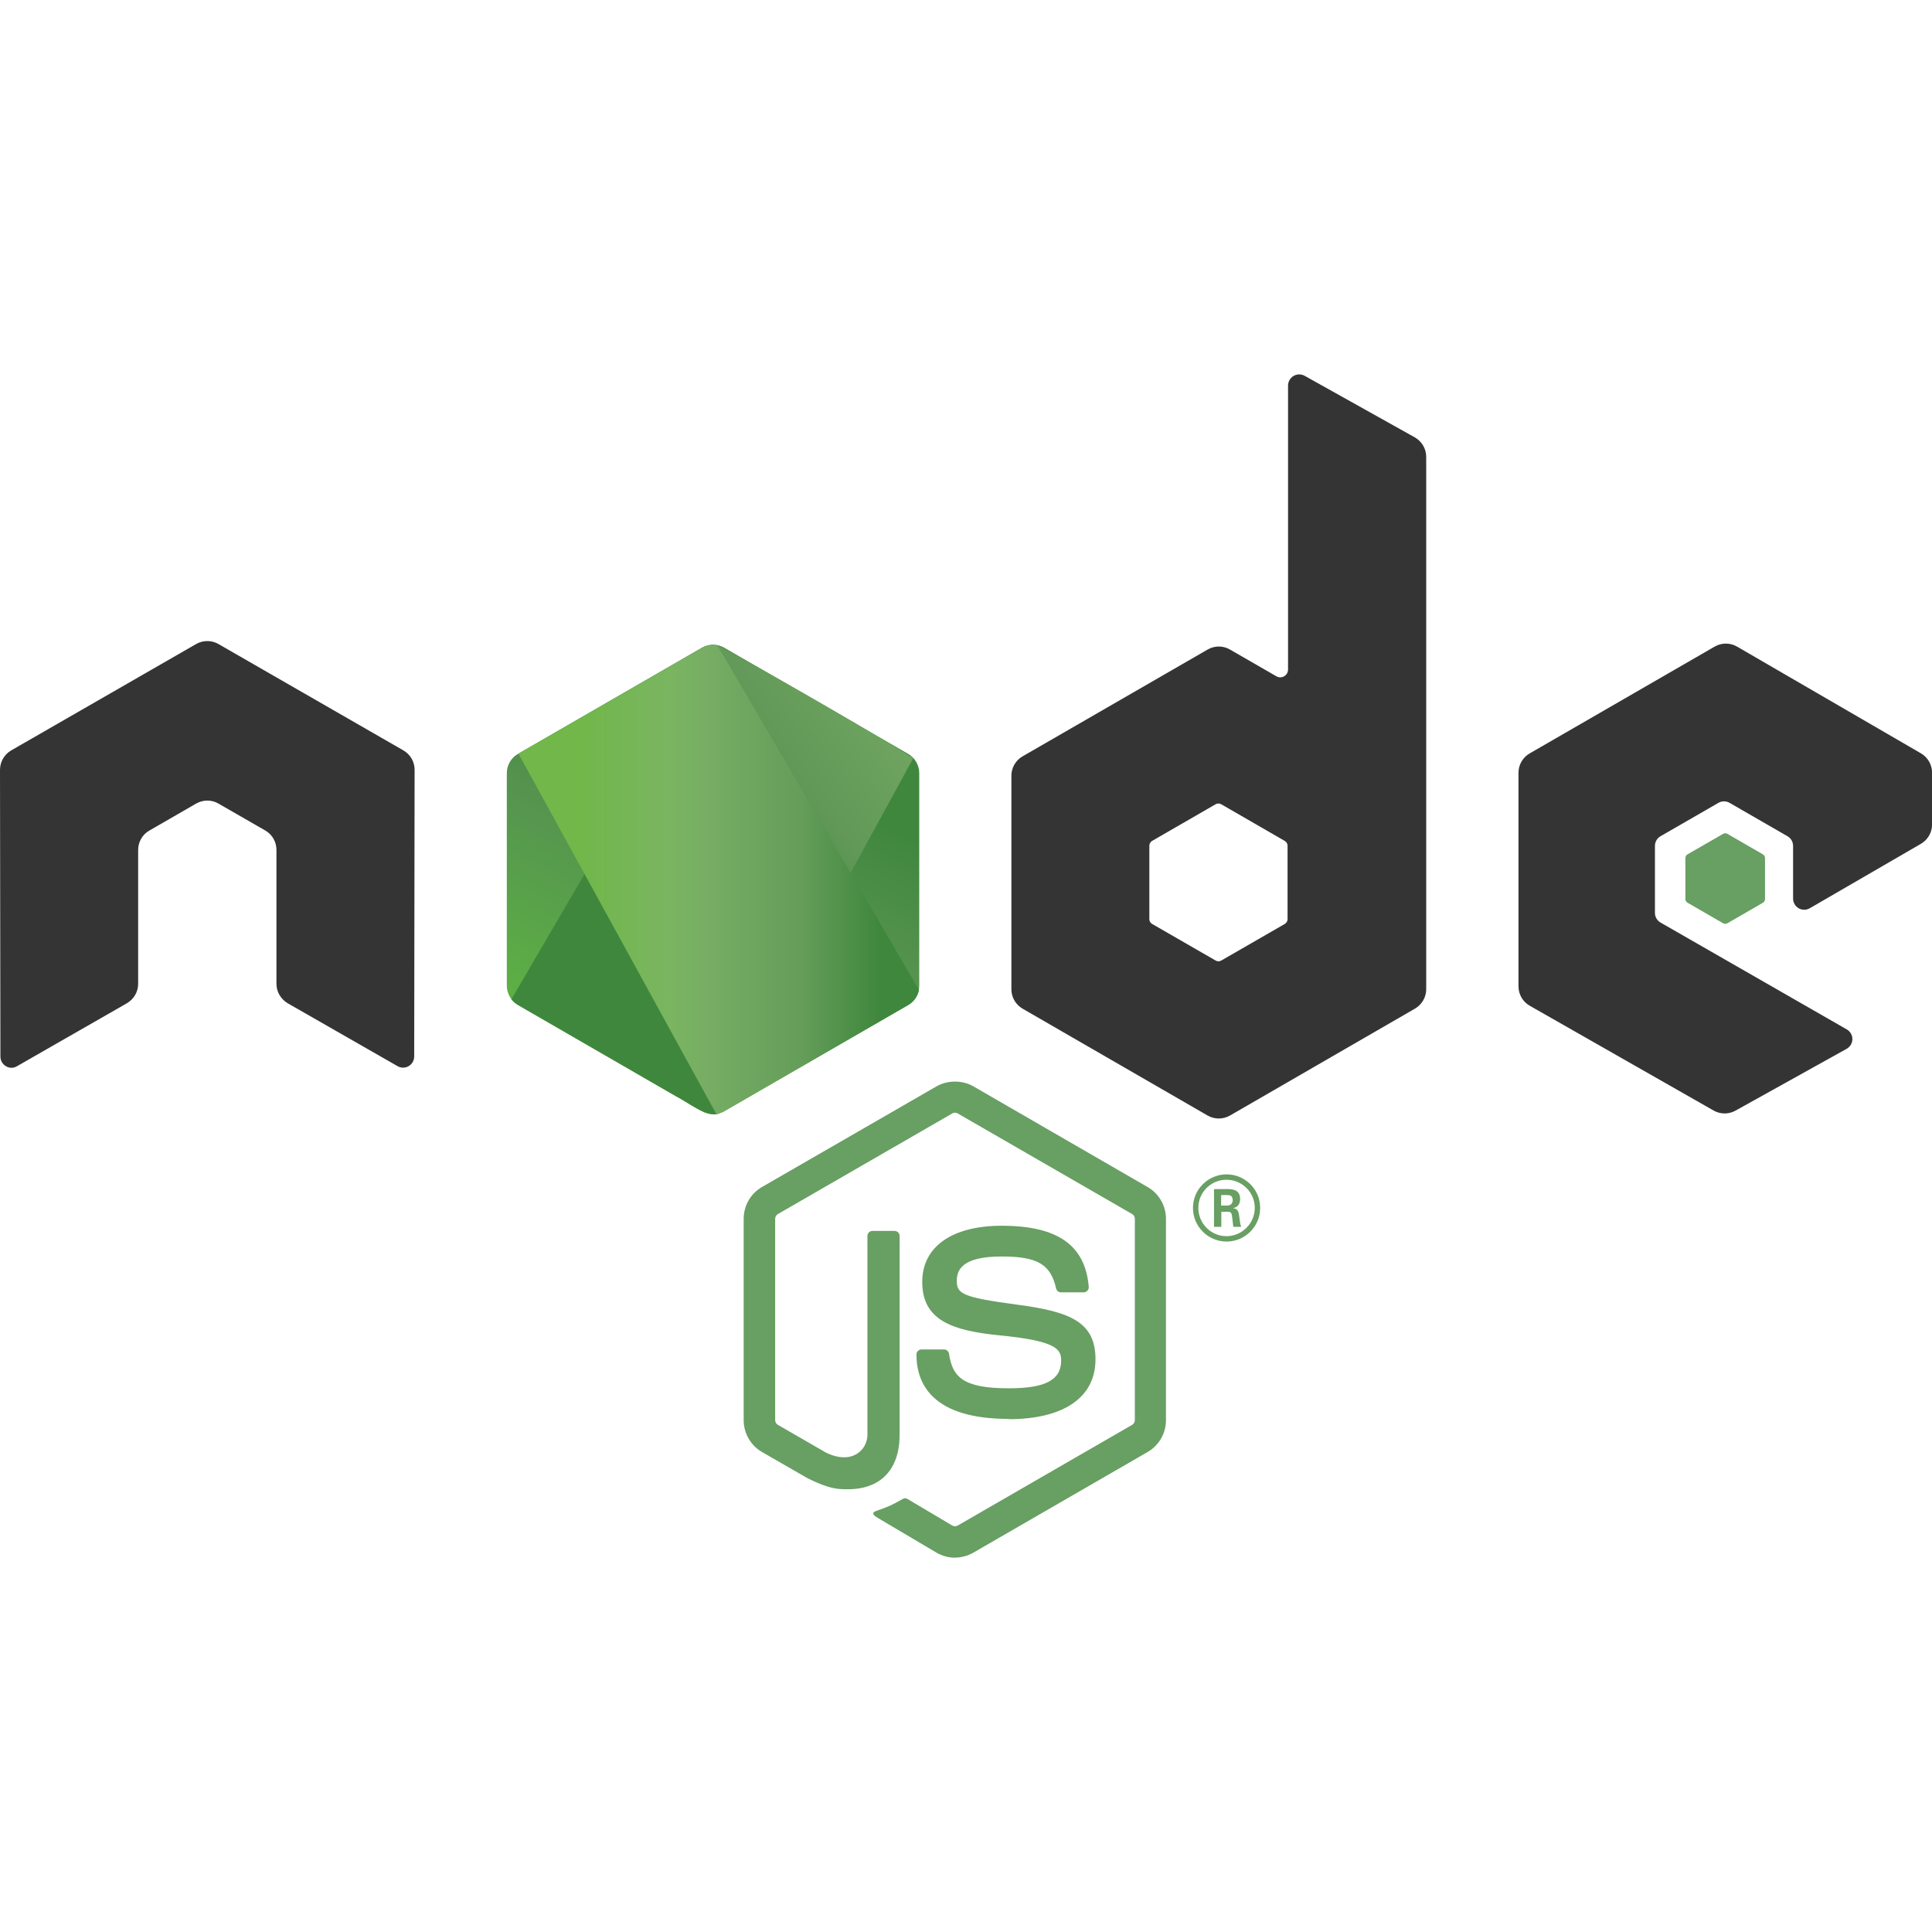 <?xml version="1.0" encoding="utf-8"?>
<!-- Generator: Adobe Illustrator 25.4.0, SVG Export Plug-In . SVG Version: 6.00 Build 0)  -->
<svg version="1.1" id="Layer_1" xmlns="http://www.w3.org/2000/svg" xmlns:xlink="http://www.w3.org/1999/xlink" x="0px" y="0px"
	 viewBox="0 0 283.46 283.46" style="enable-background:new 0 0 283.46 283.46;" xml:space="preserve">
<style type="text/css">
	.st0{fill:#689F63;}
	.st1{fill-rule:evenodd;clip-rule:evenodd;fill:#343434;}
	.st2{fill-rule:evenodd;clip-rule:evenodd;fill:#689F63;}
	
		.st3{clip-path:url(#SVGID_00000010294931827230626690000013734971668927428244_);fill:url(#SVGID_00000009551959714768433310000008077777397537332888_);}
	
		.st4{clip-path:url(#SVGID_00000108992482668349462120000000282647597908737960_);fill:url(#SVGID_00000034808033316039323480000016590426497736846775_);}
	
		.st5{clip-path:url(#SVGID_00000104686605488114216060000009160987653658820511_);fill:url(#SVGID_00000037653312041943608410000002255994304212052112_);}
</style>
<path class="st0" d="M140.11,228.54c-0.94,0-1.86-0.25-2.68-0.72l-8.55-5.06c-1.28-0.71-0.65-0.97-0.23-1.11
	c1.7-0.6,2.05-0.73,3.86-1.76c0.19-0.11,0.44-0.07,0.64,0.04l6.57,3.9c0.24,0.13,0.57,0.13,0.79,0l25.6-14.78
	c0.24-0.13,0.39-0.41,0.39-0.69v-29.54c0-0.29-0.15-0.56-0.4-0.7l-25.59-14.76c-0.24-0.14-0.55-0.14-0.79,0l-25.58,14.76
	c-0.25,0.14-0.41,0.42-0.41,0.7v29.54c0,0.28,0.15,0.55,0.4,0.69l7.01,4.05c3.81,1.9,6.13-0.34,6.13-2.6v-29.16
	c0-0.42,0.33-0.74,0.74-0.74h3.24c0.4,0,0.74,0.32,0.74,0.74v29.17c0,5.08-2.77,7.99-7.58,7.99c-1.48,0-2.65,0-5.9-1.6l-6.72-3.87
	c-1.66-0.96-2.68-2.76-2.68-4.67v-29.54c0-1.92,1.03-3.72,2.68-4.66l25.63-14.78c1.62-0.92,3.77-0.92,5.38,0l25.59,14.79
	c1.65,0.95,2.68,2.74,2.68,4.66v29.54c0,1.92-1.03,3.7-2.68,4.66l-25.59,14.78c-0.82,0.47-1.75,0.72-2.7,0.72"/>
<path class="st0" d="M148.01,208.18c-11.2,0-13.55-5.14-13.55-9.45c0-0.41,0.33-0.74,0.74-0.74h3.31c0.37,0,0.67,0.27,0.73,0.63
	c0.5,3.37,1.99,5.07,8.76,5.07c5.4,0,7.69-1.22,7.69-4.08c0-1.65-0.65-2.87-9.04-3.69c-7.01-0.69-11.34-2.24-11.34-7.84
	c0-5.16,4.36-8.24,11.66-8.24c8.2,0,12.26,2.85,12.77,8.96c0.02,0.21-0.06,0.42-0.2,0.57c-0.14,0.15-0.34,0.24-0.54,0.24h-3.33
	c-0.35,0-0.65-0.24-0.72-0.58c-0.8-3.54-2.74-4.68-8-4.68c-5.89,0-6.57,2.05-6.57,3.59c0,1.86,0.81,2.41,8.75,3.46
	c7.87,1.04,11.6,2.52,11.6,8.05c0,5.57-4.65,8.77-12.76,8.77 M179.16,176.88h0.86c0.7,0,0.84-0.49,0.84-0.78
	c0-0.76-0.52-0.76-0.81-0.76h-0.88L179.16,176.88z M178.11,174.46h1.9c0.65,0,1.94,0,1.94,1.46c0,1.02-0.65,1.23-1.04,1.36
	c0.76,0.05,0.81,0.55,0.92,1.26c0.05,0.44,0.13,1.2,0.29,1.46h-1.17c-0.03-0.26-0.21-1.67-0.21-1.74c-0.08-0.31-0.19-0.47-0.58-0.47
	h-0.97V180h-1.07V174.46z M175.82,177.22c0,2.29,1.85,4.15,4.13,4.15c2.29,0,4.15-1.9,4.15-4.15c0-2.3-1.88-4.13-4.15-4.13
	C177.7,173.09,175.82,174.89,175.82,177.22 M184.89,177.23c0,2.72-2.22,4.93-4.93,4.93c-2.69,0-4.93-2.19-4.93-4.93
	c0-2.79,2.29-4.93,4.93-4.93C182.62,172.3,184.89,174.44,184.89,177.23"/>
<path class="st1" d="M60.83,112.95c0-1.18-0.62-2.26-1.64-2.85L32.05,94.49c-0.46-0.27-0.97-0.41-1.49-0.43h-0.28
	c-0.52,0.02-1.03,0.16-1.5,0.43L1.64,110.1C0.63,110.69,0,111.78,0,112.95l0.06,42.06c0,0.58,0.3,1.13,0.81,1.42
	c0.5,0.31,1.13,0.31,1.63,0l16.13-9.24c1.02-0.61,1.64-1.68,1.64-2.85V124.7c0-1.17,0.62-2.26,1.64-2.84l6.87-3.96
	c0.51-0.29,1.07-0.44,1.64-0.44c0.56,0,1.13,0.14,1.63,0.44l6.87,3.95c1.02,0.58,1.64,1.67,1.64,2.84v19.65
	c0,1.17,0.63,2.24,1.64,2.85l16.12,9.23c0.51,0.3,1.14,0.3,1.64,0c0.5-0.29,0.81-0.83,0.81-1.42L60.83,112.95z M188.91,134.85
	c0,0.29-0.16,0.56-0.41,0.71l-9.32,5.37c-0.25,0.15-0.57,0.15-0.82,0l-9.32-5.37c-0.26-0.15-0.41-0.42-0.41-0.71v-10.76
	c0-0.29,0.15-0.56,0.4-0.71l9.32-5.38c0.26-0.15,0.57-0.15,0.83,0l9.32,5.38c0.26,0.15,0.41,0.42,0.41,0.71L188.91,134.85z
	 M191.42,55.14c-0.51-0.28-1.13-0.28-1.63,0.02c-0.5,0.29-0.81,0.83-0.81,1.42v41.65c0,0.41-0.22,0.79-0.57,0.99
	c-0.35,0.21-0.79,0.21-1.15,0l-6.8-3.92c-1.01-0.59-2.26-0.59-3.28,0l-27.15,15.67c-1.01,0.58-1.64,1.67-1.64,2.83v31.35
	c0,1.17,0.63,2.25,1.64,2.84l27.15,15.68c1.01,0.58,2.26,0.58,3.28,0l27.15-15.69c1.01-0.59,1.64-1.67,1.64-2.84V67.02
	c0-1.19-0.65-2.28-1.69-2.86L191.42,55.14z M281.84,123.8c1.01-0.59,1.63-1.67,1.63-2.83v-7.6c0-1.17-0.62-2.25-1.63-2.84
	l-26.98-15.66c-1.02-0.59-2.27-0.59-3.29,0l-27.14,15.67c-1.02,0.59-1.64,1.67-1.64,2.84v31.33c0,1.18,0.63,2.27,1.65,2.85
	l26.97,15.37c0.99,0.57,2.21,0.58,3.22,0.02l16.31-9.07c0.51-0.29,0.84-0.83,0.84-1.42s-0.31-1.14-0.83-1.43l-27.31-15.67
	c-0.51-0.29-0.83-0.83-0.83-1.42v-9.83c0-0.59,0.31-1.13,0.82-1.42l8.5-4.9c0.51-0.29,1.13-0.29,1.63,0l8.5,4.9
	c0.51,0.29,0.82,0.83,0.82,1.42v7.73c0,0.58,0.31,1.13,0.82,1.42c0.51,0.29,1.13,0.29,1.64-0.01L281.84,123.8z"/>
<path class="st2" d="M252.81,122.34c0.19-0.11,0.43-0.11,0.63,0l5.21,3.01c0.19,0.11,0.31,0.32,0.31,0.54v6.02
	c0,0.22-0.12,0.43-0.31,0.54l-5.21,3.01c-0.19,0.11-0.44,0.11-0.63,0l-5.21-3.01c-0.2-0.11-0.32-0.32-0.32-0.54v-6.02
	c0-0.22,0.12-0.43,0.31-0.54L252.81,122.34z"/>
<g>
	<defs>
		<path id="SVGID_1_" d="M102.99,95.03l-27,15.58c-1.01,0.58-1.63,1.66-1.63,2.82v31.19c0,1.16,0.62,2.24,1.63,2.82l27,15.59
			c1.01,0.58,2.25,0.58,3.26,0l26.99-15.59c1.01-0.58,1.63-1.66,1.63-2.82v-31.19c0-1.16-0.62-2.24-1.63-2.82l-26.99-15.58
			c-0.51-0.29-1.07-0.44-1.63-0.44C104.05,94.6,103.49,94.74,102.99,95.03"/>
	</defs>
	<clipPath id="SVGID_00000127015292547341264260000003201283020323308984_">
		<use xlink:href="#SVGID_1_"  style="overflow:visible;"/>
	</clipPath>
	
		<linearGradient id="SVGID_00000043441166877133105340000015873146305489322157_" gradientUnits="userSpaceOnUse" x1="1.306" y1="841.016" x2="2.075" y2="841.016" gradientTransform="matrix(-50.753 103.536 103.536 50.753 -86884.992 -42730.078)">
		<stop  offset="0.3" style="stop-color:#40873E"/>
		<stop  offset="0.5" style="stop-color:#55934F"/>
		<stop  offset="0.8" style="stop-color:#5CAE45"/>
	</linearGradient>
	
		<path style="clip-path:url(#SVGID_00000127015292547341264260000003201283020323308984_);fill:url(#SVGID_00000043441166877133105340000015873146305489322157_);" d="
		M162.16,107.97L86.08,70.68l-39,79.57l76.07,37.29L162.16,107.97z"/>
</g>
<g>
	<defs>
		<path id="SVGID_00000056424090528812239450000015392246603807783064_" d="M75.03,146.61c0.26,0.34,0.58,0.63,0.96,0.84
			l23.16,13.38c1.52,0.69,4.55,3.3,6.38,2.53L134,111.22c-6.8-4.25-21.7-12.81-28.63-16.53L75.03,146.61z"/>
	</defs>
	<clipPath id="SVGID_00000134217841471582986590000005784034288834938756_">
		<use xlink:href="#SVGID_00000056424090528812239450000015392246603807783064_"  style="overflow:visible;"/>
	</clipPath>
	
		<linearGradient id="SVGID_00000116225449293252961950000001106672767602897048_" gradientUnits="userSpaceOnUse" x1="0.381" y1="842.504" x2="0.88" y2="842.504" gradientTransform="matrix(142.407 -105.222 -105.222 -142.407 88664.789 120174.172)">
		<stop  offset="0.57" style="stop-color:#40873E"/>
		<stop  offset="0.72" style="stop-color:#619858"/>
		<stop  offset="1" style="stop-color:#77AC64"/>
	</linearGradient>
	
		<path style="clip-path:url(#SVGID_00000134217841471582986590000005784034288834938756_);fill:url(#SVGID_00000116225449293252961950000001106672767602897048_);" d="
		M42.14,119l53.71,72.7l71.04-52.48l-53.72-72.7L42.14,119z"/>
</g>
<g>
	<defs>
		<path id="SVGID_00000015329094175030214060000012361207301539652514_" d="M104.29,94.62c-0.45,0.04-0.9,0.19-1.3,0.42
			l-26.92,15.54l29.03,52.87c0.4-0.06,0.8-0.19,1.16-0.4l27-15.59c0.83-0.48,1.4-1.3,1.58-2.23l-29.59-50.55
			c-0.22-0.04-0.44-0.07-0.66-0.07c-0.09,0-0.18,0-0.27,0.01"/>
	</defs>
	<clipPath id="SVGID_00000180349056048079996560000003115743007135327660_">
		<use xlink:href="#SVGID_00000015329094175030214060000012361207301539652514_"  style="overflow:visible;"/>
	</clipPath>
	
		<linearGradient id="SVGID_00000085227263795117281510000013146447131466492290_" gradientUnits="userSpaceOnUse" x1="0.402" y1="842.194" x2="0.854" y2="842.194" gradientTransform="matrix(129.889 0 0 -129.889 23.853 109520.914)">
		<stop  offset="0.16" style="stop-color:#71B74A"/>
		<stop  offset="0.38" style="stop-color:#7AB561"/>
		<stop  offset="0.47" style="stop-color:#77AD64"/>
		<stop  offset="0.7" style="stop-color:#659E5A"/>
		<stop  offset="0.9" style="stop-color:#40873E"/>
	</linearGradient>
	
		<path style="clip-path:url(#SVGID_00000180349056048079996560000003115743007135327660_);fill:url(#SVGID_00000085227263795117281510000013146447131466492290_);" d="
		M76.07,94.6v68.84h58.75V94.6L76.07,94.6z"/>
</g>
</svg>
